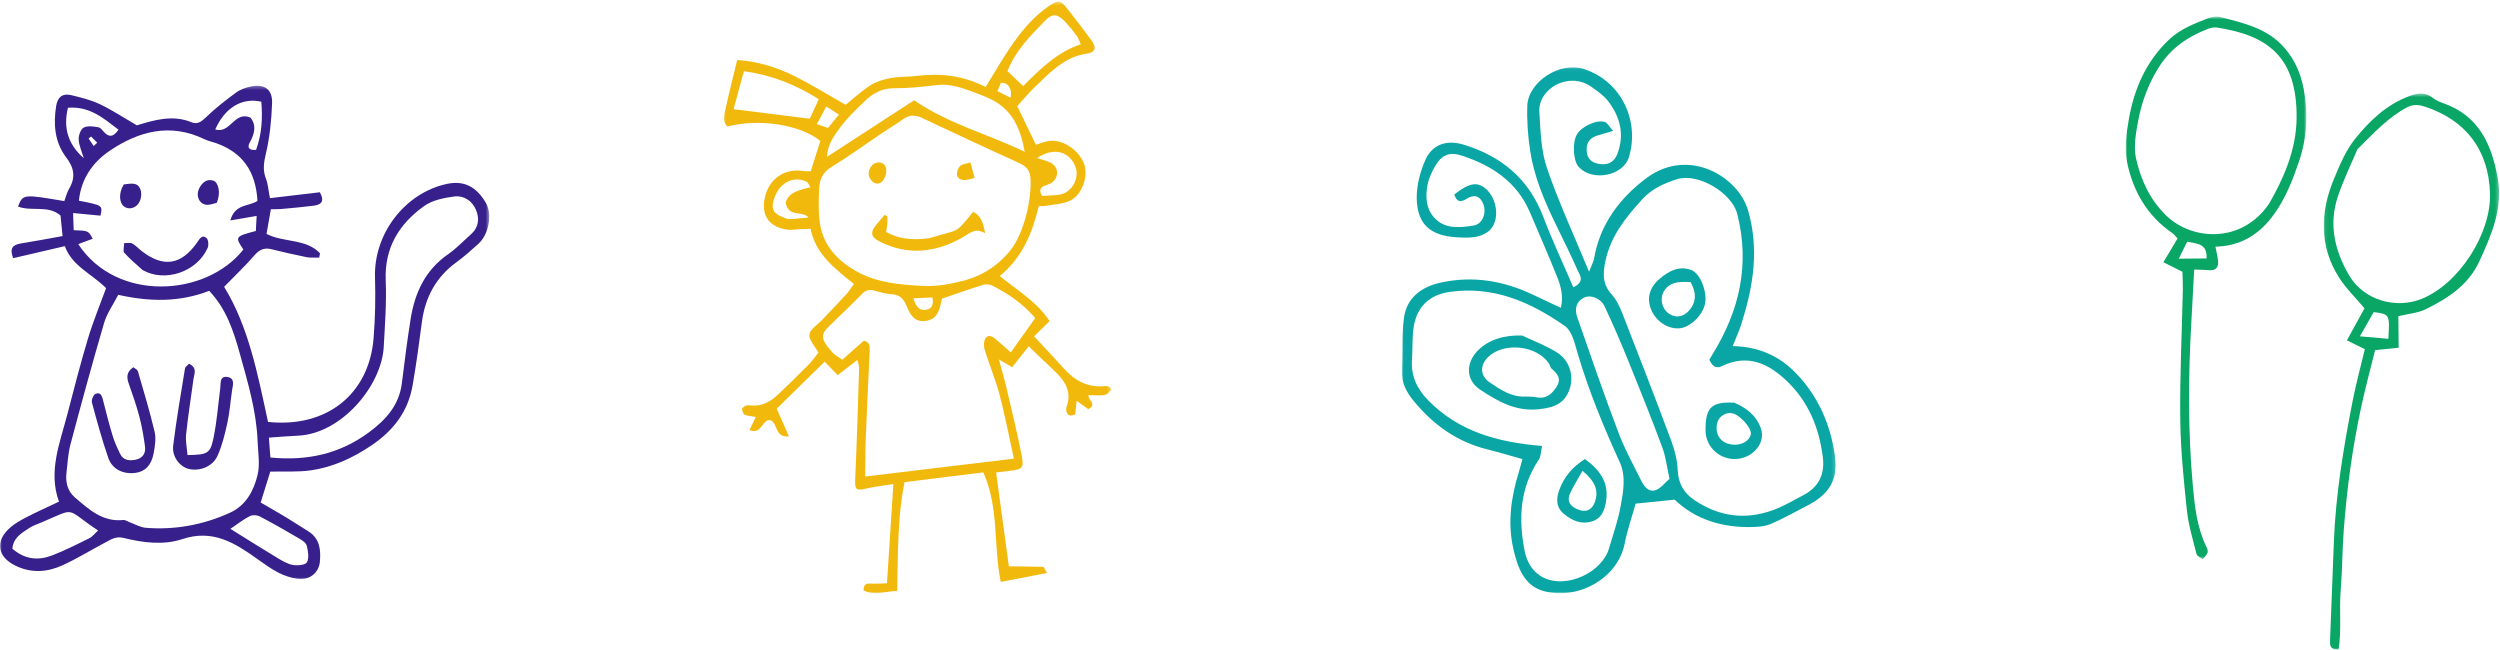 <?xml version="1.0" encoding="UTF-8"?>
<svg width="708px" height="184px" viewBox="0 0 708 184" version="1.1" xmlns="http://www.w3.org/2000/svg" xmlns:xlink="http://www.w3.org/1999/xlink">
    <!-- Generator: Sketch 58 (84663) - https://sketch.com -->
    <title>Group 11</title>
    <desc>Created with Sketch.</desc>
    <defs>
        <polygon id="path-1" points="0.001 0.295 138.56 0.295 138.56 140 0.001 140"></polygon>
        <polygon id="path-3" points="0 0.046 122.85 0.046 122.85 149 0 149"></polygon>
        <polygon id="path-5" points="0 0.445 109.712 0.445 109.712 168 0 168"></polygon>
        <polygon id="path-7" points="0 0.696 51.168 0.696 51.168 154.405 0 154.405"></polygon>
        <polygon id="path-9" points="0.081 0.493 49.739 0.493 49.739 158 0.081 158"></polygon>
    </defs>
    <g id="Page-1" stroke="none" stroke-width="1" fill="none" fill-rule="evenodd">
        <g id="Group-11">
            <g id="Group-14-Copy" transform="translate(0, 24)">
                <g id="Group-3">
                    <mask id="mask-2" fill="white">
                        <use xlink:href="#path-1"></use>
                    </mask>
                    <g id="Clip-2"></g>
                    <path d="M25.793,14.655 C25.559,14.842 25.325,15.029 25.09,15.218 C25.564,15.931 26.038,16.644 26.513,17.357 C26.852,17.046 27.192,16.736 27.53,16.425 C26.951,15.835 26.373,15.244 25.793,14.655 M70.916,9.307 C72.69,11.437 72.124,13.857 70.712,16.403 C69.898,17.872 70.623,18.586 72.514,18.459 C74.149,14.022 74.406,9.434 73.999,4.805 C68.529,3.566 63.711,6.475 60.953,12.651 C65.215,14.012 66.397,7.303 70.916,9.307 M23.723,20.796 C23.208,19.049 22.404,17.32 22.285,15.546 C22.209,14.399 22.826,12.61 23.69,12.145 C24.804,11.546 26.508,11.795 27.892,12.049 C28.588,12.177 29.129,13.126 29.751,13.693 C31.27,15.077 32.312,14.463 33.562,12.726 C29.241,9.439 25.36,6.022 19.246,6.52 C17.865,12.212 19.241,16.856 23.723,20.796 M65.247,125.765 C70.05,128.75 74.154,131.355 78.316,133.859 C79.763,134.729 81.295,135.682 82.905,135.989 C84.217,136.24 86.522,136.012 86.926,135.236 C87.576,133.992 87.255,132.056 86.869,130.534 C86.662,129.716 85.555,128.993 84.701,128.491 C81.038,126.343 77.349,124.231 73.589,122.26 C72.824,121.858 71.533,121.766 70.79,122.141 C69.04,123.022 67.478,124.269 65.247,125.765 M3.496,131.383 C7.11,134.516 10.888,134.775 14.714,133.31 C18.328,131.926 21.802,130.165 25.272,128.438 C26.2,127.974 26.889,127.031 27.773,126.232 C18.238,119.95 21.961,119.595 11.863,123.901 C10.623,124.43 9.293,124.845 8.192,125.589 C6.151,126.969 3.81,128.202 3.496,131.383 M76.569,105.566 C87.055,106.594 96.251,104.516 104.46,98.455 C109.263,94.908 113.023,90.783 113.803,84.548 C114.56,78.49 115.322,72.431 116.279,66.405 C117.458,58.959 120.402,52.506 126.882,48.016 C129.232,46.386 131.233,44.25 133.388,42.341 C135.609,40.374 135.835,37.843 134.777,35.377 C133.691,32.845 131.305,31.294 128.643,31.646 C125.716,32.031 122.454,32.683 120.135,34.336 C113.022,39.411 108.846,46.17 109.235,55.439 C109.499,61.697 109.014,67.998 108.672,74.269 C108.074,85.209 96.71,98.881 84.341,99.384 C81.671,99.492 79.008,99.744 76.158,99.941 C76.299,101.885 76.421,103.553 76.569,105.566 M72.915,32.896 C72.423,24.436 68.64,19.205 61.249,16.556 C60.136,16.158 58.946,15.935 57.892,15.423 C48.226,10.735 39.272,13.153 31.042,18.715 C26.249,21.953 22.945,26.692 22.349,32.836 C29.101,34.162 29.101,34.162 28.457,37.073 C26.02,36.84 23.566,36.604 20.696,36.329 C20.768,38.335 20.82,39.775 20.871,41.193 C25.022,41.328 25.022,41.328 26.254,43.614 C24.882,44.125 23.547,44.62 22.16,45.136 C33.117,61.768 58.462,59.989 68.925,46.66 C66.501,43.072 66.569,42.963 72.452,41.416 C72.521,40.148 72.596,38.763 72.682,37.148 C70.131,37.586 68.104,37.934 65.236,38.427 C66.525,33.687 70.398,34.543 72.915,32.896 M33.488,59.496 C32.033,62.323 30.278,64.746 29.485,67.448 C26.143,78.842 23.028,90.302 19.977,101.777 C19.285,104.384 19.14,107.141 18.829,109.84 C18.52,112.507 19.086,115.046 21.155,116.821 C25.115,120.213 29.008,123.881 34.903,123.266 C35.475,123.207 36.1,123.681 36.704,123.896 C38.234,124.446 39.738,125.349 41.302,125.473 C49.579,126.129 57.539,124.648 65.093,121.223 C69.669,119.147 71.871,114.957 72.951,110.477 C73.668,107.506 73.079,104.203 72.96,101.051 C72.635,92.489 70.19,84.32 67.924,76.162 C66.167,69.843 64.142,63.515 59.24,58.361 C50.964,61.581 42.584,61.526 33.488,59.496 M75.905,95.489 C92.515,97.239 104.517,87.628 105.798,71.795 C106.261,66.058 106.37,60.264 106.199,54.508 C105.833,42.24 114.63,30.648 126.548,28.085 C131.428,27.034 134.886,28.881 137.577,33.404 C139.561,36.741 138.386,42.434 135.457,45.071 C133.45,46.876 131.43,48.693 129.25,50.279 C123.393,54.54 120.355,60.313 119.452,67.409 C118.701,73.297 117.873,79.18 116.87,85.029 C115.597,92.456 111.538,97.853 105.222,102.119 C99.87,105.732 94.276,108.296 87.999,109.202 C84.356,109.726 80.598,109.463 76.543,109.562 C75.668,112.38 74.831,115.077 73.823,118.315 C76.298,119.754 78.63,121.068 80.921,122.453 C83.096,123.769 85.223,125.161 87.375,126.513 C90.61,128.552 90.885,131.796 90.591,135.073 C90.296,138.36 87.45,140.458 84.133,139.914 C82.331,139.62 80.501,139.032 78.881,138.195 C76.786,137.111 74.839,135.713 72.913,134.334 C66.525,129.758 60.269,125.789 51.601,128.683 C46.31,130.451 40.451,129.698 34.98,128.34 C32.769,127.793 31.395,128.802 29.801,129.641 C25.751,131.776 21.839,134.204 17.682,136.1 C13.385,138.059 8.892,138.387 4.424,136.221 C-0.797,133.689 -1.512,129.252 2.897,125.397 C4.282,124.186 5.965,123.269 7.616,122.418 C10.48,120.943 13.423,119.623 16.7,118.065 C13.608,109.547 16.934,101.558 19.041,93.451 C20.916,86.226 22.775,78.992 24.926,71.847 C26.381,67.009 28.326,62.317 30.039,57.598 C26.016,53.539 20.395,51.376 18.367,45.704 C13.319,46.881 8.573,47.988 3.734,49.116 C2.648,46.354 3.571,45.322 5.904,44.949 C9.856,44.317 13.789,43.56 17.719,42.859 C17.478,40.444 17.31,38.764 17.139,37.042 C13.665,33.982 8.985,35.99 5.104,34.498 C6.509,30.962 6.509,30.962 18.212,32.951 C18.644,31.813 18.943,30.511 19.589,29.414 C21.471,26.213 20.998,23.53 18.746,20.573 C15.487,16.286 15.07,11.215 15.907,5.991 C16.312,3.46 17.768,2.351 20.179,2.944 C22.945,3.621 25.775,4.31 28.323,5.526 C31.83,7.199 35.098,9.373 38.748,11.494 C43.645,10.03 48.845,8.375 54.309,10.652 C55.828,11.285 57.008,10.501 58.275,9.27 C60.928,6.69 63.886,4.396 66.875,2.198 C68.06,1.326 69.615,0.797 71.082,0.491 C74.899,-0.305 77.201,1.316 77.056,5.223 C76.88,9.942 76.416,14.725 75.345,19.313 C74.749,21.868 74.328,24.053 75.298,26.545 C75.902,28.097 76.003,29.847 76.449,32.118 C81.238,31.551 86.006,30.989 90.591,30.447 C92.116,33.257 90.721,34.016 88.772,34.26 C85.746,34.643 82.705,34.914 79.667,35.188 C78.65,35.281 77.621,35.235 76.708,35.25 C76.206,38.113 75.863,40.076 75.484,42.245 C80.379,44.77 86.674,43.505 90.63,47.742 C90.552,48.144 90.473,48.545 90.397,48.945 C89.197,48.916 87.963,49.054 86.802,48.823 C83.482,48.162 80.175,47.402 76.888,46.578 C74.811,46.059 73.434,46.709 72.029,48.338 C69.519,51.249 66.709,53.897 63.471,57.226 C70.398,68.485 72.977,81.954 75.905,95.489" id="Fill-1" fill="#38208C" mask="url(#mask-2)"></path>
                </g>
                <path d="M37.75,80 C38.314,80.46 38.927,80.703 39.041,81.095 C40.695,86.818 42.436,92.524 43.797,98.324 C44.243,100.222 43.868,102.413 43.504,104.4 C42.893,107.756 41.062,109.562 38.408,109.915 C34.909,110.38 31.784,108.925 30.662,105.669 C28.889,100.526 27.446,95.258 26.035,89.994 C25.847,89.286 26.456,87.788 27.048,87.544 C28.577,86.91 28.908,88.251 29.222,89.491 C30.057,92.798 30.896,96.11 31.887,99.368 C32.43,101.15 33.207,102.873 34.024,104.544 C34.93,106.398 36.644,106.534 38.369,106.198 C40.3,105.822 41.329,104.46 41.07,102.51 C40.692,99.657 40.203,96.798 39.477,94.022 C38.659,90.89 37.582,87.825 36.508,84.77 C35.892,83.021 35.653,81.475 37.75,80" id="Fill-4" fill="#38208C"></path>
                <path d="M53.547,79 C55.952,80.208 55.009,81.807 54.809,83.259 C54.083,88.533 53.257,93.797 52.702,99.087 C52.501,101 52.957,102.977 53.11,104.88 C58.718,104.767 59.517,104.49 60.422,100.211 C61.413,95.532 61.761,90.721 62.373,85.966 C62.557,84.516 62.12,82.341 64.518,82.785 C66.623,83.173 65.938,85.114 65.711,86.63 C65.256,89.68 65.044,92.777 64.387,95.782 C63.695,98.946 62.909,102.159 61.594,105.103 C60.192,108.238 56.244,109.65 53.167,108.716 C50.77,107.988 48.668,105.238 49.044,102.185 C49.949,94.865 51.217,87.587 52.394,80.302 C52.461,79.893 53.031,79.563 53.547,79" id="Fill-6" fill="#38208C"></path>
                <path d="M40.378,52.476 C38.635,50.875 36.782,49.38 35.218,47.607 C34.767,47.098 35.155,45.793 35.158,44.852 C35.928,44.868 36.825,44.631 37.441,44.96 C38.457,45.503 39.267,46.445 40.204,47.163 C46.337,51.857 51.372,51.055 55.86,44.609 C56.593,43.556 57.26,42.327 58.512,43.439 C59.02,43.89 59.147,45.433 58.818,46.179 C55.78,53.062 46.641,56.061 40.378,52.476" id="Fill-8" fill="#38208C"></path>
                <path d="M61.356,33.458 C60.582,33.588 59.224,34.218 58.077,33.922 C56.158,33.424 55.472,31.165 56.429,29.31 C57.27,27.676 58.558,26.58 60.404,27.154 C61.912,27.625 62.599,30.794 61.356,33.458" id="Fill-10" fill="#38208C"></path>
                <path d="M35.053,28.227 C35.842,28.197 37.3,27.755 38.461,28.192 C40.106,28.814 40.437,31.451 39.431,33.303 C38.524,34.972 36.443,35.521 35.087,34.448 C33.78,33.415 33.515,30.76 35.053,28.227" id="Fill-12" fill="#38208C"></path>
            </g>
            <g id="Group-12-Copy" transform="translate(397, 19)">
                <g id="Group-3">
                    <mask id="mask-4" fill="white">
                        <use xlink:href="#path-3"></use>
                    </mask>
                    <g id="Clip-2"></g>
                    <path d="M75.808,116.59 C75.081,113.315 74.778,110.438 73.798,107.809 C70.753,99.623 67.515,91.505 64.226,83.409 C62.077,78.122 59.834,72.863 57.387,67.707 C56.274,65.365 53.336,64.368 51.514,65.33 C49.163,66.569 48.955,68.773 49.696,70.905 C53.498,81.842 57.289,92.787 61.383,103.616 C63.143,108.27 65.585,112.671 67.806,117.145 C68.621,118.787 69.897,120.501 71.917,119.787 C73.386,119.268 74.487,117.725 75.808,116.59 M39.72,107.294 C39.383,108.775 39.424,110.229 38.763,111.217 C33.419,119.214 32.999,127.941 34.769,136.972 C35.408,140.233 37.096,143.113 40.182,144.615 C46.666,147.768 56.657,143.184 58.691,136.268 C59.848,132.326 61.221,128.414 61.958,124.389 C62.716,120.267 63.535,115.882 61.712,111.892 C57.101,101.806 52.892,91.594 49.756,80.945 C48.962,78.249 48.194,74.746 46.189,73.342 C36.491,66.545 25.913,61.893 13.553,63.666 C7.778,64.493 4.165,67.94 3.332,73.767 C2.903,76.755 3.087,79.824 2.874,82.849 C2.55,87.463 4.305,91.162 7.498,94.408 C16.033,103.082 26.804,106.249 39.72,107.294 M87.078,82.883 C87.417,82.308 87.672,81.859 87.943,81.419 C95.567,69.078 98.645,56.084 94.999,41.615 C93.464,35.535 83.766,29.894 78,31.73 C74.168,32.949 70.812,34.448 68.003,37.534 C63.361,42.633 59.183,47.873 57.69,54.784 C56.962,58.159 56.684,61.326 59.323,64.248 C60.72,65.796 61.701,67.833 62.471,69.802 C67.155,81.767 71.79,93.75 76.282,105.786 C77.265,108.42 78.014,111.281 78.121,114.064 C78.267,117.84 79.79,120.541 82.798,122.584 C89.787,127.33 97.322,128.347 105.232,125.418 C108.239,124.305 111.046,122.639 113.891,121.125 C118.202,118.83 119.826,115.129 119.222,110.409 C118.175,102.21 115.197,94.849 109.152,89.018 C103.939,83.991 98.045,81.147 90.733,84.647 C89.035,85.459 88.017,84.872 87.078,82.883 M48.574,62.378 C52.015,60.669 50.345,58.834 49.74,57.457 C47.799,53.04 45.621,48.725 43.518,44.376 C40.318,37.762 37.442,31.004 36.34,23.708 C35.704,19.497 35.375,15.174 35.534,10.923 C35.787,4.17 44.835,-1.692 51.523,0.522 C62.786,4.252 67.286,15.948 64.302,25.52 C62.631,30.881 53.915,32.473 50.09,28.284 C48.516,26.563 48.23,21.375 49.58,19.063 C50.879,16.842 55.133,14.799 57.477,15.544 C58.262,15.792 58.773,16.9 59.822,18.077 C58.066,18.589 56.929,18.938 55.784,19.253 C53.414,19.902 52.12,21.196 52.363,23.881 C52.563,26.111 53.887,27.056 55.768,27.402 C58.124,27.835 60.067,27.087 60.992,24.708 C63.146,19.178 61.877,14.119 58.395,9.611 C57.117,7.96 55.253,6.695 53.5,5.479 C47.307,1.18 38.517,6.061 38.947,12.738 C39.29,18.046 39.397,23.595 41.081,28.541 C44.341,38.116 48.64,47.342 53.023,57.961 C53.836,55.854 54.309,55.053 54.452,54.196 C56.09,44.409 61.954,36.841 69.405,31.348 C81.29,22.586 95.279,31.047 98.044,40.557 C101.259,51.621 99.526,62.105 96.196,72.631 C95.562,74.639 94.673,76.567 93.712,79.013 C101.133,79.157 107.023,81.878 111.723,86.791 C117.989,93.341 121.452,101.347 122.673,110.227 C123.569,116.734 121.061,120.945 115.076,124.053 C111.573,125.874 108.117,127.802 104.507,129.385 C102.942,130.072 101.047,130.204 99.294,130.253 C90.69,130.495 83.01,128.046 77.265,122.507 C73.355,122.903 70.09,123.233 66.222,123.625 C65.309,126.886 63.907,130.897 63.088,135.023 C61.229,144.371 50.674,150.86 40.64,148.52 C34.657,147.124 32.782,141.766 31.555,136.316 C29.897,128.933 30.958,121.779 33.128,114.689 C33.484,113.524 33.782,112.344 34.153,111.01 C30.677,110.046 27.42,109.063 24.124,108.241 C15.585,106.11 8.903,101.28 3.383,94.586 C1.244,91.991 -0.163,89.314 0.015,85.855 C0.271,80.885 -0.068,75.849 0.612,70.948 C1.382,65.409 5.429,62.318 10.684,61.109 C19.977,58.973 28.877,60.473 37.395,64.589 C39.819,65.758 42.268,66.873 45.037,68.166 C45.817,64.906 45.04,62.042 43.943,59.321 C41.472,53.189 38.849,47.118 36.238,41.043 C32.559,32.487 25.505,27.868 17.01,25.076 C13.453,23.91 11.244,24.862 9.368,28.152 C8.493,29.689 7.706,31.367 7.339,33.078 C6.564,36.705 6.828,40.435 9.616,43.088 C12.611,45.94 16.653,45.452 20.38,44.857 C22.789,44.474 24.05,41.394 23.082,38.817 C22.199,36.464 20.449,35.953 18.367,37.293 C16.489,38.5 15.47,38.036 14.858,36.065 C19.097,32.759 21.439,32.372 23.847,34.52 C26.864,37.21 27.744,42.691 25.316,45.734 C24.412,46.87 22.732,47.692 21.265,48.009 C19.372,48.416 17.33,48.31 15.367,48.187 C8.014,47.721 4.341,44.451 4.217,37.174 C4.155,33.564 5.178,29.706 6.635,26.356 C8.586,21.872 12.713,20.51 17.464,21.956 C28.226,25.229 35.999,31.677 40.058,42.408 C42.576,49.069 45.633,55.529 48.574,62.378" id="Fill-1" fill="#0AA6A6" mask="url(#mask-4)"></path>
                </g>
                <path d="M93.316,106.876 C95.971,107.284 98.439,105.986 98.834,103.972 C99.169,102.267 95.618,98.332 93.462,98.017 C91.478,97.727 89.584,99.115 89.239,101.111 C88.715,104.142 90.323,106.415 93.316,106.876 M94.128,95.028 C97.318,96.4 100.366,98.485 101.695,102.345 C103.038,106.239 99.778,110.396 95.212,110.942 C90.45,111.51 85.995,107.861 86,102.804 C86.007,96.228 87.757,94.768 94.128,95.028" id="Fill-4" fill="#0AA6A6"></path>
                <path d="M81.78,60.902 C77.71,60.618 75.815,61.217 74.435,63.139 C72.859,65.334 73.579,68.643 75.932,70.006 C78.054,71.238 80.326,70.553 81.92,68.205 C83.629,65.684 83.056,63.268 81.78,60.902 M85.909,66.811 C85.377,70.057 81.86,73.595 78.806,73.957 C75.769,74.316 72.461,72.384 70.923,69.35 C69.18,65.912 69.913,62.537 73.06,59.905 C75.634,57.751 78.541,56.162 81.992,57.48 C84.538,58.452 86.447,63.535 85.909,66.811" id="Fill-6" fill="#0AA6A6"></path>
                <path d="M35.043,93.305 C36.1,93.359 37.032,93.28 37.898,93.477 C40.63,94.099 42.235,92.878 43.694,90.742 C45.366,88.3 44.121,86.882 42.378,85.374 C42.01,85.056 41.963,84.413 41.678,83.975 C38.313,78.827 28.94,77.793 24.487,82.066 C22.075,84.381 22.096,87.383 24.849,89.27 C27.935,91.386 31.117,93.516 35.043,93.305 M34.067,76.016 C37.419,77.619 40.981,78.916 44.071,80.909 C47.671,83.23 48.812,87.725 47.432,91.428 C46.058,95.112 43.464,96.445 38.574,96.917 C32.128,97.539 27.026,94.573 22.151,91.334 C18.095,88.636 18.057,83.859 21.448,80.348 C24.468,77.221 28.995,75.834 34.067,76.016" id="Fill-8" fill="#0AA6A6"></path>
                <path d="M51.176,114.346 C49.767,116.87 48.501,118.765 47.612,120.825 C46.602,123.161 47.904,124.538 50.036,125.346 C52.368,126.227 53.918,125.28 54.682,123.118 C55.841,119.832 54.637,117.232 51.176,114.346 M51.876,111 C56.301,114.263 58.633,117.792 57.85,122.879 C57.448,125.501 56.629,127.807 53.818,128.671 C50.758,129.612 48.2,128.422 45.892,126.529 C43.561,124.616 43.697,122.136 44.633,119.631 C45.992,115.992 48.352,113.181 51.876,111" id="Fill-10" fill="#0AA6A6"></path>
            </g>
            <g id="Group-10-Copy" transform="translate(205, 0)">
                <g id="Group-3">
                    <mask id="mask-6" fill="white">
                        <use xlink:href="#path-5"></use>
                    </mask>
                    <g id="Clip-2"></g>
                    <path d="M81.178,27.664 C81.804,25.245 80.404,23.22 78.449,23.457 C78.163,24.144 77.834,24.934 77.465,25.817 C78.761,26.463 79.798,26.978 81.178,27.664 M59.052,84.24 C57.17,84.324 55.498,84.401 53.671,84.482 C54.302,86.561 55.195,88.06 57.306,87.733 C58.809,87.501 59.489,86.339 59.052,84.24 M32.598,32.448 C31.274,31.606 30.332,31.007 29.011,30.167 C28.055,31.943 27.271,33.398 26.326,35.157 C27.65,35.604 28.585,35.919 29.492,36.225 C30.51,34.988 31.35,33.965 32.598,32.448 M23.972,61.582 C22.136,59.539 18.21,61.669 17.503,57.334 C18.418,54.325 21.456,53.821 24.531,53.019 C24.026,52.274 23.843,51.675 23.46,51.488 C19.865,49.742 16.067,51.56 14.463,55.634 C12.866,59.693 14.38,60.71 17.779,61.918 C18.496,62.173 19.38,62.01 20.18,61.955 C21.447,61.868 22.708,61.71 23.972,61.582 M88.695,44.762 C90.298,45.283 91.313,45.518 92.248,45.936 C94.791,47.068 95.125,50.049 92.875,51.738 C92.248,52.208 91.383,52.35 90.647,52.686 C89.313,53.293 89.426,54.248 90.122,55.487 C91.682,55.384 93.301,55.369 94.893,55.156 C98.62,54.654 100.969,50.286 99.421,46.85 C97.582,42.764 93.293,41.677 88.695,44.762 M101.078,12.535 C100.589,11.498 100.357,10.711 99.899,10.094 C98.933,8.788 97.897,7.524 96.8,6.326 C94.659,3.987 93.161,3.622 91.049,5.777 C86.895,10.013 82.638,14.257 80.313,20.157 C81.766,21.533 83.114,22.808 84.766,24.37 C89.668,19.463 94.397,14.764 101.078,12.535 M5.671,20.16 C4.627,24.005 3.653,27.591 2.75,30.918 C10.14,31.843 16.968,32.7 24.324,33.622 C25.009,32.138 25.889,30.233 26.879,28.089 C20.278,23.94 13.602,21.262 5.671,20.16 M85.192,42.988 C84.091,36.716 81.854,31.285 75.985,28.289 C74.052,27.303 71.998,26.536 69.951,25.8 C66.881,24.695 63.813,23.685 60.418,24.083 C56.37,24.558 52.287,25.014 48.222,24.992 C44.761,24.974 42.176,26.436 39.886,28.656 C37.445,31.023 34.917,33.382 32.929,36.11 C31.261,38.4 29.349,40.805 29.216,44.415 C37.856,38.803 46.132,33.427 53.88,28.395 C63.879,35.245 74.953,38 85.192,42.988 M81.634,70.246 C85,65.453 87.121,56.885 86.846,50.729 C86.735,48.277 85.738,47.121 83.624,46.165 C74.439,42.013 65.312,37.73 56.194,33.432 C54.295,32.536 52.624,32.443 50.849,33.705 C48.855,35.123 46.738,36.369 44.707,37.736 C39.96,40.933 35.334,44.326 30.454,47.3 C27.912,48.851 27.04,51.006 26.965,53.6 C26.868,57.002 26.696,60.488 27.291,63.805 C28.35,69.701 32.247,73.78 37.252,76.678 C43.163,80.102 49.875,80.64 56.46,80.982 C60.158,81.174 64.008,80.478 67.629,79.553 C73.286,78.11 78.058,75.007 81.634,70.246 M88.171,90.085 C84.709,85.983 80.555,83.203 76.063,80.902 C75.318,80.52 74.2,80.416 73.403,80.664 C69.511,81.876 65.671,83.251 61.785,84.576 C61.723,84.799 61.627,85.058 61.58,85.325 C60.929,89.005 59.719,90.531 57.15,90.891 C54.781,91.224 53.14,90.193 51.805,86.783 C50.944,84.59 49.792,83.44 47.404,83.307 C45.787,83.218 44.183,82.722 42.601,82.302 C41.316,81.962 40.305,82.047 39.285,83.094 C36.531,85.91 33.685,88.638 30.837,91.36 C27.598,94.456 26.74,95.342 30.744,99.821 C31.434,100.592 32.441,101.079 33.543,101.871 C35.676,99.989 37.68,98.22 39.654,96.478 C41.325,96.898 41.353,98.097 41.292,99.397 C40.916,107.473 40.528,115.55 40.21,123.629 C40.065,127.304 40.072,130.985 40.006,134.948 C54.093,133.256 67.87,131.603 82.126,129.892 C80.79,123.812 79.653,117.764 78.09,111.829 C76.944,107.477 75.154,103.299 73.847,98.985 C73.536,97.961 73.591,96.324 74.212,95.631 C75.25,94.475 76.451,95.636 77.387,96.4 C78.626,97.413 79.796,98.511 81.251,99.799 C83.677,96.394 85.875,93.307 88.171,90.085 M73.471,133.773 C65.877,134.715 58.717,135.602 51.169,136.54 C49.124,146.626 49.344,156.721 49.08,167.352 C45.933,167.358 42.778,168.917 39.542,167.176 C39.595,164.917 40.923,165.258 42.147,165.294 C43.335,165.329 44.528,165.236 46.19,165.185 C46.796,155.799 47.382,146.716 48.002,137.09 C45.207,137.534 42.802,137.776 40.466,138.323 C37.346,139.054 37.058,138.717 37.201,135.491 C37.663,125.098 37.967,114.696 38.298,104.298 C38.319,103.662 38.056,103.016 37.832,101.921 C35.889,103.418 34.236,104.689 32.23,106.234 C31.014,104.979 29.933,103.865 28.538,102.425 C23.996,106.878 19.45,111.335 14.96,115.737 C16.158,118.446 17.218,120.846 18.43,123.592 C14.321,123.954 15.385,120.029 13.256,119.023 C10.839,118.457 10.755,123.384 7.255,121.774 C7.91,120.418 8.461,119.276 9.048,118.061 C7.974,117.877 6.874,117.845 5.92,117.453 C5.491,117.277 5.174,116.382 5.161,115.806 C5.154,115.492 5.843,115.024 6.298,114.874 C6.789,114.71 7.377,114.802 7.918,114.843 C11.043,115.087 13.426,113.572 15.552,111.541 C18.409,108.81 21.242,106.052 24.018,103.24 C25.051,102.192 25.894,100.958 26.773,99.873 C25.742,97.952 24.025,96.206 24.226,94.722 C24.429,93.22 26.525,91.972 27.801,90.622 C30.143,88.142 32.516,85.691 34.822,83.179 C35.533,82.404 36.067,81.466 36.822,80.406 C31.488,76.119 26.036,72.093 24.55,64.803 C23.244,64.847 22.181,64.871 21.117,64.921 C20.167,64.965 19.201,65.179 18.27,65.071 C12.809,64.442 10.387,60.976 11.661,55.719 C12.931,50.481 17.292,47.591 22.587,48.441 C23.24,48.545 23.92,48.467 24.597,48.474 C25.546,45.5 26.448,42.671 27.322,39.927 C21.667,35.279 9.783,33.455 1.051,35.842 C-0.666,34.276 0.147,32.333 0.534,30.569 C1.495,26.18 2.609,21.825 3.771,16.997 C9.439,17.363 14.85,18.98 19.923,21.512 C24.889,23.991 29.627,26.932 34.486,29.68 C36.793,27.83 38.991,25.755 41.494,24.164 C43.163,23.103 45.22,22.478 47.187,22.114 C49.585,21.669 52.083,21.803 54.517,21.507 C61.162,20.699 67.588,21.296 74.145,24.634 C75.372,22.603 76.525,20.659 77.712,18.737 C81.596,12.448 85.582,6.242 91.781,1.905 C94.744,-0.169 95.235,-0.13 97.41,2.646 C99.683,5.546 101.934,8.466 104.11,11.438 C105.61,13.487 105.198,14.842 102.846,15.175 C96.411,16.09 92.313,20.579 87.995,24.724 C86.271,26.379 84.743,28.24 83.078,30.059 C84.826,33.669 86.539,37.207 88.368,40.985 C89.532,40.642 90.785,40.116 92.086,39.919 C95.871,39.345 100.533,42.459 102.02,46.425 C103.276,49.775 101.524,55.118 98.123,56.793 C96.119,57.779 93.657,57.843 91.392,58.271 C90.738,58.395 90.051,58.347 89.183,58.388 C87.355,65.855 84.656,72.803 78.142,78.17 C83.117,82.277 88.713,85.476 92.258,90.943 C90.715,92.452 89.473,93.665 87.854,95.248 C90.783,98.405 93.578,101.332 96.275,104.349 C99.466,107.915 103.254,109.902 108.15,109.324 C108.517,109.281 108.949,109.471 109.291,109.661 C109.493,109.771 109.577,110.097 109.712,110.324 C108.327,112.079 108.327,112.079 103.293,111.901 C102.88,113.187 105.923,114.476 103.204,115.872 C102.257,115.192 101.214,114.441 99.909,113.504 C99.744,115.051 99.617,116.237 99.499,117.347 C98.057,117.967 97.198,117.709 96.97,116.222 C96.93,115.956 96.909,115.649 97,115.406 C98.846,110.524 96.149,107.359 92.918,104.364 C90.816,102.416 88.77,100.406 86.333,98.075 C84.715,100.114 83.251,101.961 81.645,103.985 C80.469,103.3 79.452,102.708 77.894,101.797 C78.724,104.913 79.516,107.602 80.154,110.328 C81.589,116.456 83.069,122.578 84.294,128.751 C85.058,132.6 84.621,132.947 80.748,133.366 C79.536,133.498 78.329,133.657 77.1,133.807 C78.321,142.799 79.525,151.666 80.71,160.391 C84.311,160.425 87.366,160.419 90.416,160.538 C90.694,160.549 90.942,161.354 91.49,162.267 C86.985,163.139 82.861,163.939 78.413,164.8 C76.28,154.534 77.99,143.805 73.471,133.773" id="Fill-1" fill="#F2B90D" mask="url(#mask-6)"></path>
                </g>
                <path d="M46.276,61.223 C46.292,61.895 46.357,62.572 46.31,63.239 C46.261,63.954 46.105,64.657 45.944,65.686 C49.565,67.726 53.387,67.999 57.309,67.563 C58.246,67.459 59.179,67.199 60.087,66.914 C66.567,64.881 65.409,66.397 70.586,60 C72.751,61.013 73.446,63.029 74,66.083 C71.224,64.32 69.627,66.09 67.675,67.199 C59.979,71.575 52.033,72.469 43.952,68.316 C41.627,67.121 41.404,65.71 43.15,63.661 C43.937,62.736 44.718,61.803 45.502,60.873 C45.76,60.989 46.018,61.106 46.276,61.223" id="Fill-4" fill="#F2B90D"></path>
                <path d="M71,50.38 C68.639,51.066 66.959,51.51 66.126,49.891 C65.768,49.196 66.224,47.717 66.849,47.075 C67.494,46.413 68.795,46.334 69.81,46 C70.19,47.401 70.571,48.803 71,50.38" id="Fill-6" fill="#F2B90D"></path>
                <path d="M45.208,46.435 C46.245,47.23 46.266,49.201 45.257,50.845 C44.465,52.137 43.121,52.401 42.026,51.352 C40.832,50.207 40.692,48.803 41.544,47.352 C42.329,46.017 44.113,45.591 45.208,46.435" id="Fill-8" fill="#F2B90D"></path>
            </g>
            <g id="Group-7-Copy" transform="translate(602, 4)">
                <g id="Group-3">
                    <mask id="mask-8" fill="white">
                        <use xlink:href="#path-7"></use>
                    </mask>
                    <g id="Clip-2"></g>
                    <path d="M17.419,64.444 C16.653,65.988 15.988,67.324 15.028,69.259 C18.217,69.229 20.585,69.208 22.893,69.188 C23.129,64.992 20.324,65.033 17.419,64.444 M40.546,53.77 C44.599,46.826 48.321,38.518 48.4,29.417 C48.55,12.099 40.254,6.032 25.909,3.811 C25.088,3.684 24.137,3.857 23.347,4.159 C17.746,6.295 12.979,9.498 9.627,14.662 C6.535,19.426 4.579,24.646 3.545,30.143 C2.872,33.713 2.174,37.63 2.963,41.052 C4.339,47.016 6.84,52.561 11.532,57.093 C18.796,64.11 32.804,65.032 40.546,53.77 M16.06,72.969 C14.133,72.001 12.507,71.185 10.669,70.261 C12.196,67.703 13.436,65.628 14.688,63.531 C14.012,62.824 13.675,62.329 13.215,62.015 C6.017,57.108 2.002,49.997 0.349,41.741 C-0.402,37.994 0.196,33.832 0.853,29.975 C2.337,21.271 5.717,13.407 12.296,7.197 C15.481,4.191 19.451,2.682 23.4,1.153 C24.453,0.746 25.805,0.546 26.867,0.828 C33.488,2.579 40.219,4.004 45.063,9.671 C47.957,13.057 49.572,16.883 50.387,21.091 C51.75,28.13 51.352,35.101 49.012,41.932 C47.244,47.093 45.261,52.138 42.061,56.608 C38.016,62.261 32.711,65.704 25.411,65.86 C25.681,67.283 26.01,68.556 26.146,69.849 C26.336,71.632 25.608,72.668 23.643,72.518 C22.348,72.42 21.046,72.4 19.398,72.332 C19.124,77.392 18.878,82.207 18.601,87.021 C17.706,102.587 17.613,118.153 19.021,133.688 C19.549,139.519 20.211,145.399 22.825,150.806 C23.073,151.317 23.358,152.02 23.192,152.477 C22.932,153.19 22.304,153.769 21.83,154.405 C21.219,153.913 20.214,153.521 20.06,152.912 C19.018,148.788 17.762,144.659 17.319,140.453 C16.411,131.847 15.536,123.193 15.444,114.551 C15.314,102.375 15.915,90.191 16.178,78.011 C16.214,76.269 16.101,74.525 16.06,72.969" id="Fill-1" fill="#0AA666" mask="url(#mask-8)"></path>
                </g>
                <g id="Group-6" transform="translate(56, 22)">
                    <mask id="mask-10" fill="white">
                        <use xlink:href="#path-9"></use>
                    </mask>
                    <g id="Clip-5"></g>
                    <path d="M18.378,69.954 C18.785,62.995 18.785,62.995 14.239,62.388 C13.093,64.398 11.89,66.507 10.328,69.248 C13.379,69.515 15.871,69.734 18.378,69.954 M9.604,16.297 C7.915,20.323 5.715,24.836 4.114,29.551 C1.424,37.475 3.161,44.997 7.29,52.008 C11.502,59.16 20.624,61.491 27.711,58.679 C38.346,54.459 47.515,40.212 47.169,28.771 C46.8,16.492 40.357,8.004 28.661,4.178 C26.842,3.583 25.327,3.526 23.602,4.446 C18.292,7.28 14.315,11.598 9.604,16.297 M21.217,63.551 C21.244,66.435 21.271,69.312 21.3,72.468 C19.015,72.706 17.145,72.901 14.638,73.162 C13.314,78.52 11.801,84.013 10.624,89.577 C9.438,95.19 8.429,100.853 7.63,106.534 C6.811,112.358 6.209,118.223 5.759,124.089 C5.321,129.798 5.355,135.544 4.885,141.248 C4.424,146.819 5.178,152.481 4.274,158.001 C1.961,157.974 1.818,156.831 1.864,155.571 C2.224,146.173 2.583,136.774 2.952,127.376 C3.482,113.948 5.694,100.737 8.263,87.583 C9.218,82.698 10.534,77.883 11.722,72.887 C9.921,72.001 8.419,71.263 6.644,70.39 C8.482,67.039 10.15,63.995 11.621,61.313 C9.031,58.224 6.35,55.653 4.423,52.609 C-1.244,43.654 -0.966,34.171 2.967,24.698 C4.596,20.772 6.291,16.673 8.902,13.4 C13.011,8.251 17.837,3.635 24.28,1.228 C26.581,0.369 28.771,-0.028 30.937,1.694 C31.841,2.413 32.987,2.893 34.094,3.286 C44.027,6.813 47.618,14.918 49.335,24.303 C50.909,32.906 47.61,40.512 44.133,48.051 C41.044,54.752 35.22,58.497 28.944,61.583 C26.767,62.655 24.147,62.838 21.217,63.551" id="Fill-4" fill="#0AA666" mask="url(#mask-10)"></path>
                </g>
            </g>
        </g>
    </g>
</svg>